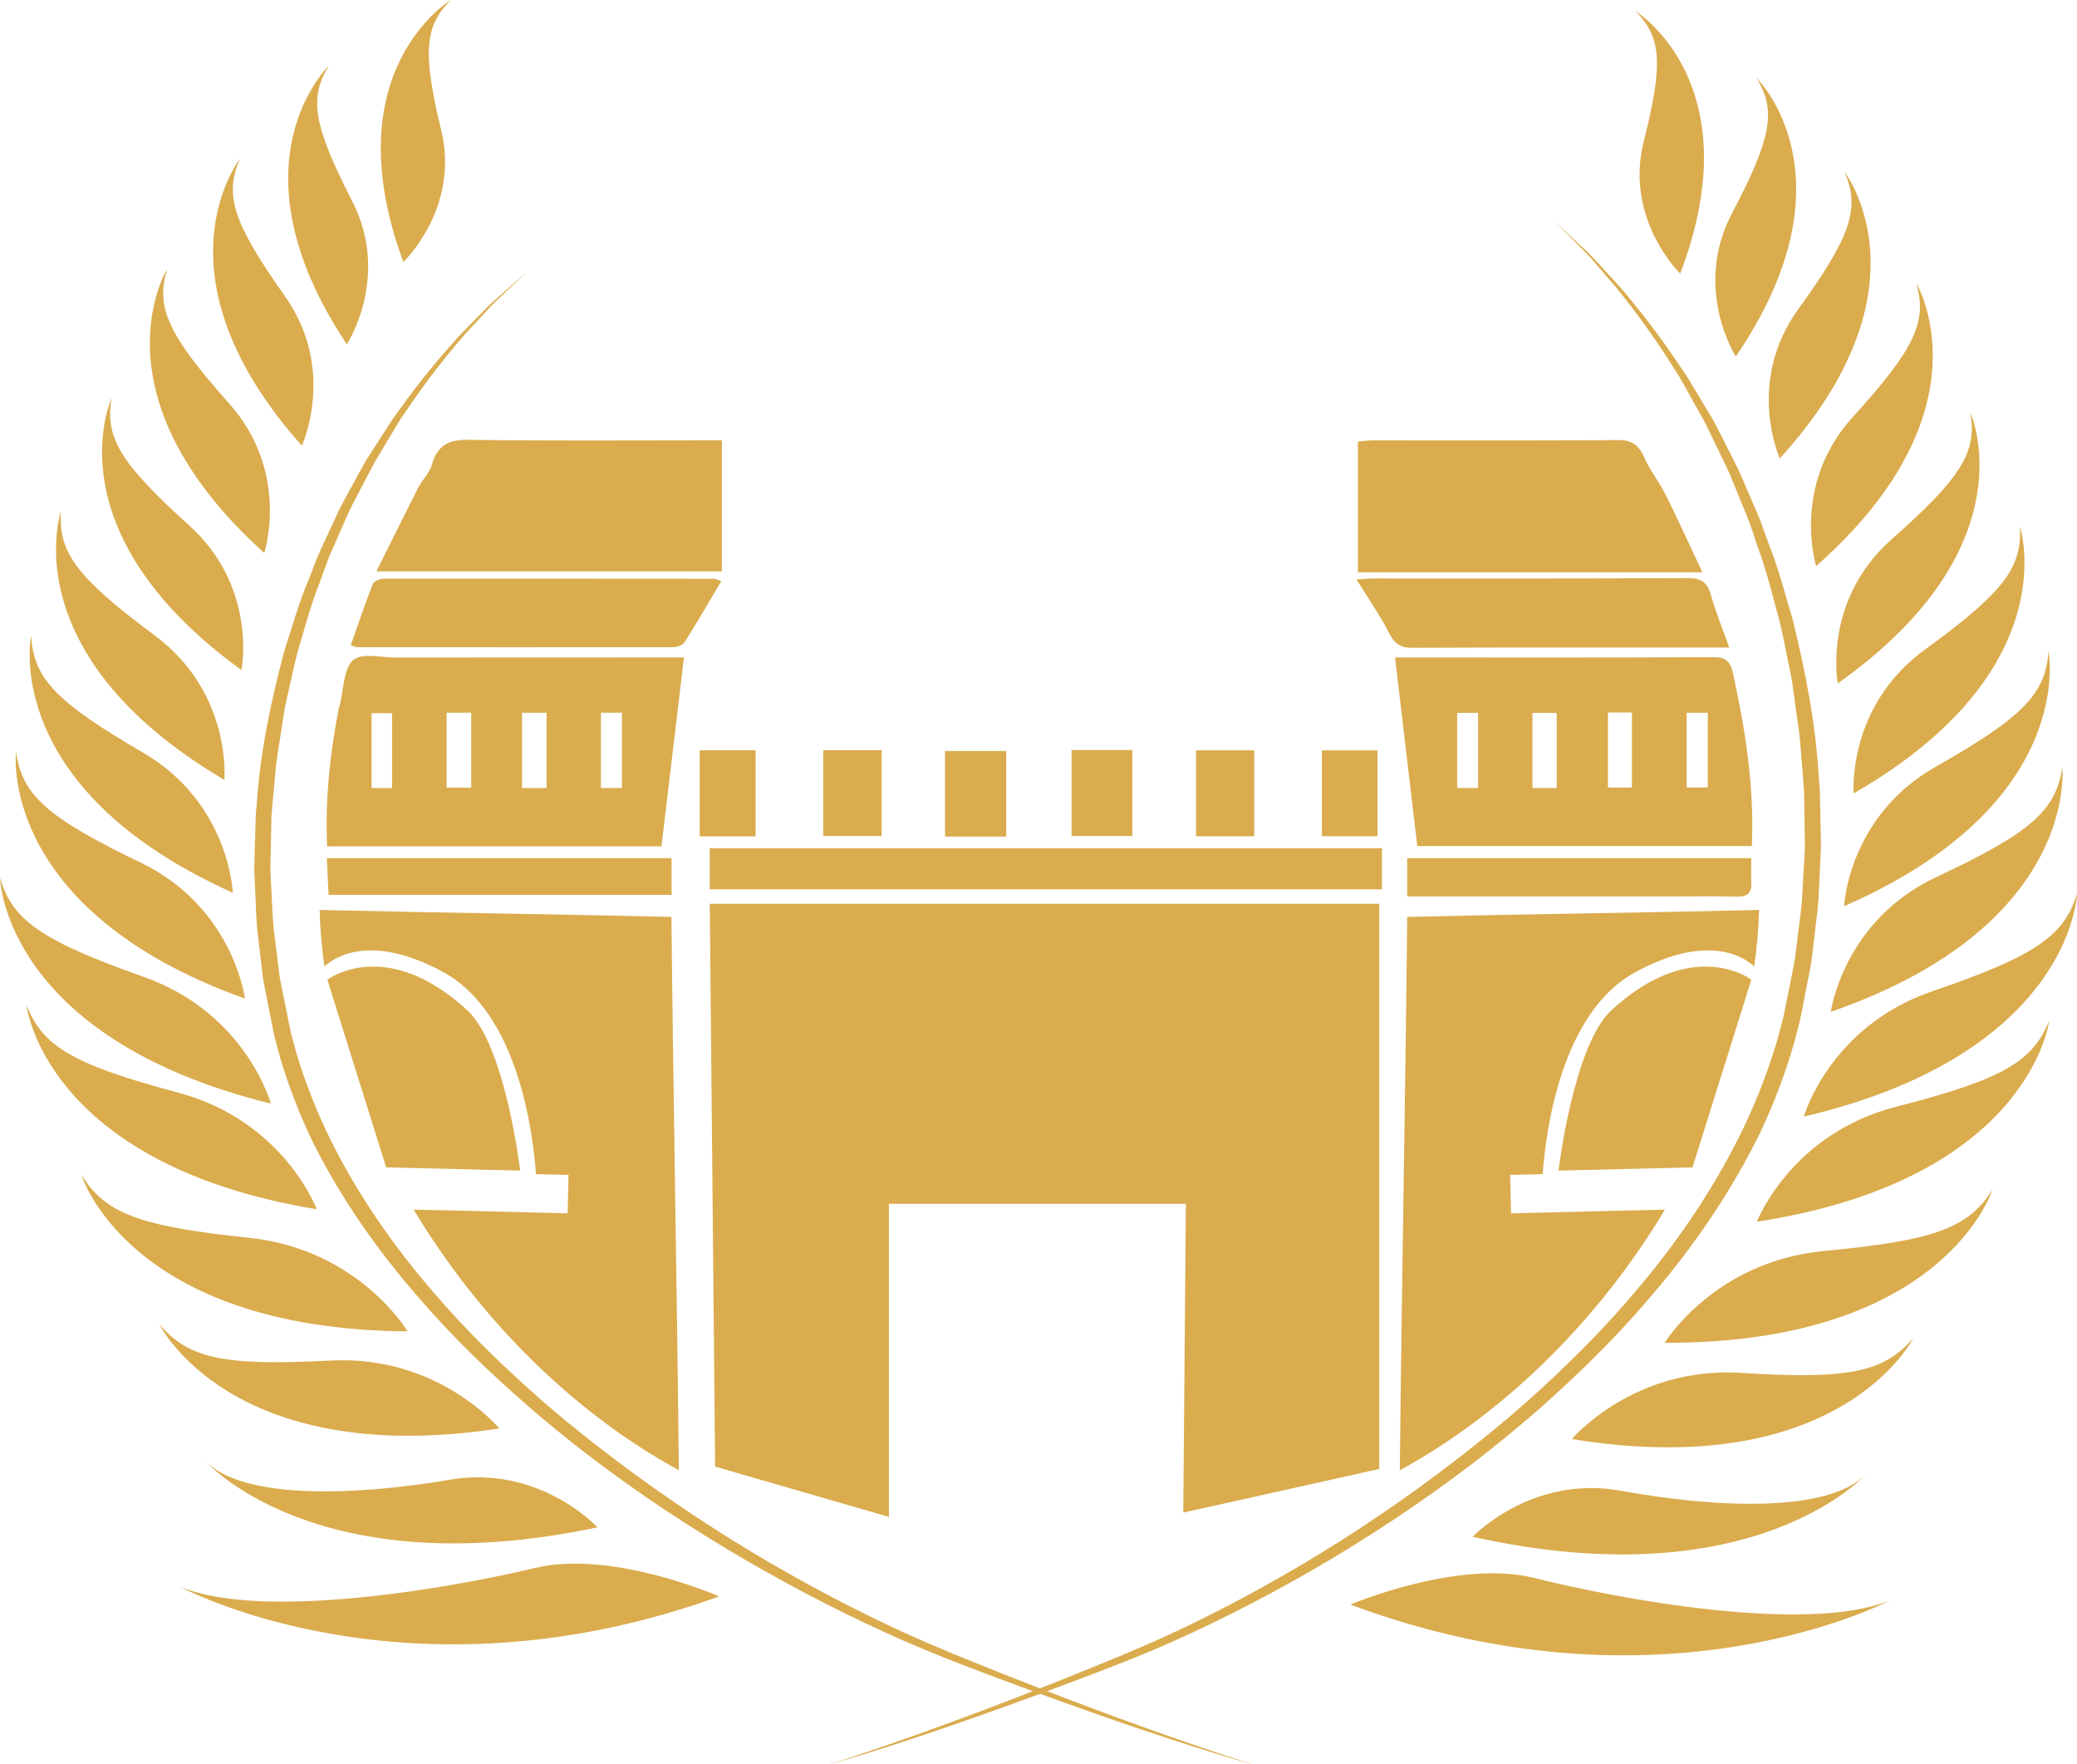 <?xml version="1.0" encoding="UTF-8"?>
<svg xmlns="http://www.w3.org/2000/svg" id="Camada_2" viewBox="0 0 400.84 340.45">
  <defs>
    <style>.cls-1{fill:#daac4e;}</style>
  </defs>
  <g id="Camada_1-2">
    <path class="cls-1" d="m241.27,340.31s-7.2-2.24-19.5-6.64c-6.15-2.2-13.57-4.94-21.99-8.22-4.21-1.63-8.67-3.41-13.35-5.31-4.67-1.9-9.54-3.94-14.45-6.27-9.86-4.63-20.1-10.16-30.35-16.49-10.23-6.36-20.46-13.54-30.27-21.45-4.92-3.95-9.66-8.13-14.24-12.47-4.59-4.34-8.96-8.87-13.03-13.59-8.21-9.4-15.16-19.54-20.37-30.07-2.57-5.27-4.71-10.64-6.36-16.05l-1.12-4.07c-.31-1.3-.57-2.73-.85-4.08-.28-1.37-.56-2.74-.83-4.11-.27-1.37-.6-2.74-.72-4.09-.34-2.71-.68-5.41-1.01-8.1-.29-2.69-.31-5.38-.48-8.05-.05-1.34-.17-2.67-.17-3.99.03-1.32.06-2.64.09-3.96s.06-2.63.08-3.93l.04-1.95.17-1.94c.24-2.58.47-5.14.7-7.67.29-2.53.77-5.01,1.12-7.49.19-1.23.38-2.46.57-3.68.27-1.21.54-2.41.81-3.61.56-2.39,1.01-4.76,1.63-7.08,1.38-4.6,2.54-9.12,4.24-13.38.82-2.13,1.47-4.27,2.39-6.29.9-2.03,1.77-4.03,2.64-5.98.8-1.97,1.84-3.83,2.79-5.66.96-1.83,1.89-3.62,2.8-5.37,1.02-1.71,2.02-3.37,2.99-4.99.98-1.61,1.86-3.21,2.94-4.68,3.98-5.98,7.98-11,11.48-15.02,1.82-1.98,3.45-3.75,4.87-5.28,1.46-1.51,2.85-2.72,3.91-3.74,2.15-2.02,3.3-3.1,3.3-3.1,0,0-1.2,1.05-3.45,3.01-1.1.99-2.56,2.17-4.1,3.65-1.48,1.51-3.19,3.24-5.1,5.19-3.66,3.97-7.86,8.92-12.08,14.85-1.14,1.45-2.08,3.04-3.13,4.64-1.03,1.61-2.1,3.26-3.19,4.96-1,1.73-1.95,3.53-2.96,5.36-.99,1.84-2.08,3.69-2.93,5.67-.91,1.96-1.84,3.95-2.79,5.99-.97,2.03-1.67,4.17-2.54,6.31-1.8,4.27-3.07,8.8-4.57,13.43-2.5,9.34-4.68,19.29-5.36,29.75l-.18,1.96-.06,1.98c-.04,1.32-.08,2.64-.11,3.97-.04,1.33-.08,2.66-.11,4-.01,1.34.1,2.69.14,4.04.15,2.7.16,5.42.43,8.15.32,2.74.65,5.49.97,8.26.12,1.39.44,2.75.7,4.12.27,1.37.54,2.74.81,4.11.28,1.39.5,2.71.84,4.16l1.11,4.15c1.64,5.53,3.78,11.01,6.38,16.4,5.39,10.72,12.54,21.01,20.93,30.51,4.15,4.77,8.62,9.35,13.3,13.73,4.67,4.38,9.49,8.59,14.49,12.57,9.93,8,20.46,15.11,30.9,21.41,10.48,6.28,20.9,11.74,30.94,16.3,10.04,4.61,19.73,8.05,28.24,11.23,8.54,3.13,16.05,5.75,22.28,7.84,12.46,4.17,19.77,6.2,19.77,6.2Z"></path>
    <path class="cls-1" d="m138.78,308.05s-20.65-9.07-35.55-5.48c-14.9,3.59-52.43,10.4-68.56,3.58,0,0,43.63,23.77,104.11,1.91Z"></path>
    <path class="cls-1" d="m115.31,294.71s-11.23-12.15-28.54-9.17c-17.31,2.97-39.97,4.12-47.31-3.78,0,0,21.18,24.54,75.85,12.96Z"></path>
    <path class="cls-1" d="m96.37,275.65s-11.73-14.19-32.51-13.11c-20.79,1.08-27.45-.39-33.12-7.01,0,0,13.68,28.03,65.63,20.12Z"></path>
    <path class="cls-1" d="m78.66,256.91s-9.39-15.84-30.63-18.06c-21.24-2.22-27.73-4.72-32.32-12.15,0,0,8.94,29.79,62.95,30.21Z"></path>
    <path class="cls-1" d="m61.12,233.34s-6.33-17.03-26.65-22.47c-20.33-5.44-26.21-8.9-29.36-16.91,0,0,3.39,30.7,56.01,39.39Z"></path>
    <path class="cls-1" d="m52.27,212.96s-4.75-17.45-24.53-24.45c-19.78-7.01-25.33-10.9-27.74-19.13,0,0,.58,30.82,52.27,43.58Z"></path>
    <path class="cls-1" d="m47.27,192.7s-2.18-17.62-20.19-26.28c-18.01-8.66-22.8-12.99-23.99-21.31,0,0-3.65,30.44,44.18,47.59Z"></path>
    <path class="cls-1" d="m44.93,172.28s-.59-17.31-17.39-27.09c-16.8-9.77-21.1-14.35-21.53-22.54,0,0-6.22,29.36,38.92,49.62Z"></path>
    <path class="cls-1" d="m43.3,150.49s1.55-16.74-13.48-27.9c-15.03-11.17-18.62-16.02-18.04-23.95,0,0-9.59,27.62,31.52,51.85Z"></path>
    <path class="cls-1" d="m46.6,129.3s3.19-15.93-10.13-27.95c-13.33-12.02-16.28-17-14.91-24.56,0,0-12.04,25.68,25.05,52.51Z"></path>
    <path class="cls-1" d="m51,106.72s5.09-15.53-6.78-28.86c-11.86-13.33-14.22-18.58-11.95-25.97,0,0-15.07,24.33,18.73,54.82Z"></path>
    <path class="cls-1" d="m58.25,86.01s6.79-14.65-3.26-28.85c-10.05-14.2-11.75-19.56-8.66-26.54,0,0-17.6,22.25,11.93,55.39Z"></path>
    <path class="cls-1" d="m66.94,66.44s8.53-13.02,1.01-27.67c-7.51-14.64-8.36-19.92-4.44-26.14,0,0-19.85,18.89,3.42,53.81Z"></path>
    <path class="cls-1" d="m77.85,50.56s10.94-10.4,7.3-25.45c-3.64-15.05-3.21-20.11,1.87-25.11,0,0-22.84,13.61-9.17,50.56Z"></path>
    <path class="cls-1" d="m160.15,340.45s7.13-2.23,19.32-6.63c6.1-2.2,13.45-4.95,21.8-8.24,4.18-1.64,8.6-3.43,13.23-5.34,4.63-1.91,9.46-3.96,14.33-6.32,9.78-4.67,19.94-10.29,30.12-16.73,10.16-6.47,20.32-13.8,30.08-21.89,4.89-4.04,9.61-8.32,14.16-12.78,4.57-4.45,8.93-9.11,12.98-13.96,8.18-9.66,15.12-20.12,20.36-31.01,2.58-5.45,4.74-11.01,6.4-16.61l1.14-4.22c.32-1.34.58-2.83.87-4.24.29-1.42.57-2.85.85-4.27.27-1.42.61-2.84.74-4.25.35-2.82.71-5.63,1.06-8.42.31-2.8.35-5.6.54-8.37.06-1.39.19-2.77.19-4.15-.02-1.38-.04-2.75-.06-4.12-.02-1.37-.04-2.73-.06-4.09l-.03-2.04-.15-2.02c-.22-2.69-.43-5.35-.64-7.99-.27-2.64-.73-5.23-1.05-7.81-.18-1.29-.36-2.57-.54-3.84-.26-1.26-.51-2.52-.77-3.77-.53-2.49-.96-4.97-1.56-7.39-1.33-4.81-2.45-9.53-4.09-13.98-.79-2.23-1.42-4.46-2.31-6.58-.87-2.13-1.72-4.21-2.56-6.26-.78-2.06-1.8-4.01-2.71-5.93-.93-1.92-1.84-3.8-2.73-5.63-1-1.79-1.97-3.54-2.92-5.24-.96-1.69-1.82-3.37-2.87-4.91-3.89-6.28-7.81-11.56-11.24-15.79-1.79-2.09-3.39-3.95-4.78-5.57-1.43-1.6-2.8-2.87-3.83-3.95-2.11-2.13-3.24-3.27-3.24-3.27,0,0,1.18,1.11,3.39,3.18,1.08,1.05,2.51,2.29,4.02,3.85,1.46,1.59,3.13,3.42,5.01,5.47,3.59,4.18,7.7,9.4,11.83,15.63,1.12,1.53,2.03,3.19,3.06,4.87,1.01,1.69,2.05,3.43,3.12,5.21.98,1.81,1.9,3.7,2.89,5.62.97,1.93,2.03,3.87,2.86,5.94.89,2.05,1.79,4.14,2.71,6.27.94,2.13,1.62,4.36,2.47,6.6,1.75,4.46,2.98,9.2,4.42,14.04,2.41,9.75,4.49,20.15,5.09,31.04l.17,2.04.04,2.06c.03,1.37.06,2.75.08,4.14.03,1.38.06,2.77.08,4.17,0,1.39-.11,2.8-.17,4.2-.17,2.81-.19,5.63-.49,8.48-.34,2.85-.68,5.71-1.02,8.58-.13,1.44-.45,2.85-.72,4.28-.27,1.42-.55,2.85-.83,4.27-.29,1.44-.52,2.82-.86,4.32l-1.13,4.31c-1.66,5.73-3.81,11.41-6.42,16.97-5.41,11.08-12.54,21.69-20.91,31.46-4.14,4.91-8.59,9.61-13.24,14.1-4.64,4.49-9.44,8.81-14.42,12.87-9.87,8.18-20.33,15.43-30.7,21.84-10.4,6.39-20.75,11.92-30.7,16.52-9.96,4.65-19.56,8.1-28,11.28-8.46,3.14-15.91,5.75-22.08,7.84-12.35,4.16-19.59,6.17-19.59,6.17Z"></path>
    <path class="cls-1" d="m260.61,309.63s20.75-8.85,35.6-5.11c14.86,3.75,52.32,10.96,68.52,4.3,0,0-43.88,23.31-104.12.81Z"></path>
    <path class="cls-1" d="m284.22,296.54s11.36-12.03,28.64-8.87c17.28,3.16,39.92,4.55,47.34-3.28,0,0-21.43,24.32-75.98,12.16Z"></path>
    <path class="cls-1" d="m303.36,277.68s11.87-14.06,32.65-12.76c20.77,1.3,27.45-.1,33.2-6.66,0,0-13.97,27.89-65.84,19.43Z"></path>
    <path class="cls-1" d="m321.26,259.13s9.56-15.74,30.82-17.74c21.26-2,27.78-4.43,32.44-11.81,0,0-9.26,29.69-63.26,29.54Z"></path>
    <path class="cls-1" d="m339.06,235.75s6.51-16.96,26.89-22.19c20.38-5.23,26.3-8.62,29.53-16.6,0,0-3.72,30.66-56.42,38.79Z"></path>
    <path class="cls-1" d="m348.12,215.47s4.94-17.39,24.79-24.19c19.85-6.8,25.44-10.64,27.94-18.84,0,0-.9,30.82-52.72,43.03Z"></path>
    <path class="cls-1" d="m353.33,195.25s2.37-17.6,20.46-26.06c18.1-8.47,22.94-12.75,24.21-21.06,0,0,3.33,30.48-44.67,47.12Z"></path>
    <path class="cls-1" d="m355.89,174.86s.77-17.31,17.67-26.9c16.91-9.59,21.25-14.12,21.77-22.31,0,0,5.91,29.42-39.44,49.21Z"></path>
    <path class="cls-1" d="m357.74,153.09s-1.37-16.75,13.78-27.76c15.15-11.01,18.79-15.82,18.29-23.76,0,0,9.3,27.72-32.06,51.52Z"></path>
    <path class="cls-1" d="m354.67,131.87s-3.02-15.96,10.43-27.84c13.45-11.88,16.46-16.82,15.17-24.4,0,0,11.76,25.8-25.6,52.24Z"></path>
    <path class="cls-1" d="m350.5,109.24s-4.92-15.58,7.08-28.78c12-13.2,14.42-18.43,12.22-25.84,0,0,14.82,24.49-19.3,54.62Z"></path>
    <path class="cls-1" d="m343.48,88.46s-6.64-14.72,3.57-28.81c10.2-14.09,11.96-19.43,8.94-26.45,0,0,17.36,22.43-12.51,55.27Z"></path>
    <path class="cls-1" d="m334.99,68.8s-8.39-13.11-.72-27.67c7.67-14.56,8.57-19.83,4.71-26.1,0,0,19.65,19.09-3.99,53.77Z"></path>
    <path class="cls-1" d="m324.26,52.8s-10.83-10.51-7.03-25.53c3.79-15.01,3.42-20.07-1.61-25.13,0,0,22.69,13.85,8.64,50.66Z"></path>
    <path class="cls-1" d="m271.58,176.92c-.36,35.53-1.07,71.2-1.43,106.8,20.89-11.44,38.79-29.65,51.17-50.31l-29.7.72-.18-7.41,6.28-.15c.62-8.5,3.59-31.23,17.92-39,14.13-7.66,21.1-2.76,22.91-1.07.52-3.66.83-7.3.93-10.91-22.82.55-45.02.79-67.91,1.34Z"></path>
    <path class="cls-1" d="m300.78,225.89s2.86-24.21,10.23-30.97c15.77-14.45,26.98-5.87,26.98-5.87l-11.35,36.21-25.86.63Z"></path>
    <path class="cls-1" d="m316.87,201.5c-.81-1.34-1.31-2.1-1.31-2.1.36.77.82,1.46,1.31,2.1Z"></path>
    <path class="cls-1" d="m269.23,126.87c1.8,0,2.87,0,3.95,0,19.14,0,38.28.04,57.42-.06,2.4-.01,3.35.71,3.9,3.28,2.33,10.83,4.08,21.71,3.59,33.17h-64.57c-1.42-12.01-2.82-23.91-4.29-36.39Zm31.2,25.19v-14.49h-4.68v14.49h4.68Zm9.89-14.57v14.48h4.63v-14.48h-4.63Zm-25.06,14.57v-14.5h-4.04v14.5h4.04Zm44.33-14.52h-4.08v14.42h4.08v-14.42Z"></path>
    <path class="cls-1" d="m132,126.86c-1.48,12.41-2.9,24.32-4.34,36.46H63.13c-.4-9.08.55-17.84,2.23-26.54.04-.23.14-.44.2-.67.77-3,.72-7.06,2.56-8.7,1.7-1.52,5.43-.52,8.26-.53,17.09-.02,34.18-.02,51.27-.02,1.19,0,2.38,0,4.35,0Zm-26.52,25.21v-14.53h-4.73v14.53h4.73Zm14.55-.01v-14.53h-4.06v14.53h4.06Zm-33.84-.07h4.75v-14.46h-4.75v14.46Zm-10.52-14.37h-3.96v14.45h3.96v-14.45Z"></path>
    <path class="cls-1" d="m139.32,84.97v25.29h-66.68c2.8-5.62,5.4-10.91,8.07-16.15.78-1.53,2.17-2.8,2.63-4.41,1.12-3.96,3.41-4.88,7.1-4.83,15.2.22,30.41.1,45.61.1.97,0,1.93,0,3.27,0Z"></path>
    <path class="cls-1" d="m328.54,110.44h-66.48v-25.24c.91-.07,1.94-.22,2.98-.22,15.77-.01,31.55.06,47.32-.06,2.6-.02,3.93,1,5,3.43,1.1,2.5,2.88,4.66,4.1,7.12,2.35,4.71,4.52,9.52,7.08,14.97Z"></path>
    <path class="cls-1" d="m139.21,112.13c-2.47,4.16-4.69,8.02-7.07,11.76-.38.6-1.45.99-2.19.99-20.35.04-40.7.01-61.05,0-.21,0-.41-.13-1.2-.38,1.4-3.97,2.72-7.95,4.25-11.83.23-.58,1.43-1.01,2.18-1.01,21.23-.03,42.45,0,63.68.03.29,0,.59.18,1.41.46Z"></path>
    <path class="cls-1" d="m261.77,111.8c1.7-.09,2.76-.18,3.81-.18,20.04,0,40.09.04,60.13-.07,2.47-.01,3.77.67,4.49,3.28.89,3.22,2.18,6.31,3.53,10.12-1.78,0-3.03,0-4.27,0-18.95,0-37.9-.03-56.84.06-2.23.01-3.47-.7-4.56-2.87-1.73-3.44-3.97-6.6-6.28-10.34Z"></path>
    <path class="cls-1" d="m129.61,165.59v7.09H63.41c-.11-2.31-.22-4.58-.34-7.09h66.53Z"></path>
    <path class="cls-1" d="m271.58,172.98v-7.39h66.4c0,1.54-.06,3.12.01,4.69.1,2.17-.88,2.8-2.8,2.74-3.94-.11-7.88-.04-11.82-.04-15.87,0-31.75,0-47.62,0-1.29,0-2.58,0-4.17,0Z"></path>
    <path class="cls-1" d="m206.8,144.73h11.73v16.59h-11.73v-16.59Z"></path>
    <path class="cls-1" d="m194.19,161.43h-11.81v-16.51h11.81v16.51Z"></path>
    <path class="cls-1" d="m242.05,144.79v16.58h-11.23v-16.58h11.23Z"></path>
    <path class="cls-1" d="m158.88,144.75h11.27v16.56h-11.27v-16.56Z"></path>
    <path class="cls-1" d="m265.84,144.8v16.56h-10.73v-16.56h10.73Z"></path>
    <path class="cls-1" d="m135.04,161.39v-16.62h10.78v16.62h-10.78Z"></path>
    <polygon class="cls-1" points="138.01 283.01 136.98 174.4 266.18 174.4 266.18 283.46 228.36 291.88 228.86 232.29 171.55 232.29 171.55 292.71 138.01 283.01"></polygon>
    <rect class="cls-1" x="136.98" y="163.67" width="129.72" height="7.94"></rect>
    <path class="cls-1" d="m129.58,176.92c.36,35.53,1.07,71.2,1.43,106.8-20.89-11.44-38.79-29.65-51.17-50.31l29.7.72.18-7.41-6.28-.15c-.62-8.5-3.59-31.23-17.92-39-14.13-7.66-21.1-2.76-22.91-1.07-.52-3.66-.83-7.3-.93-10.91,22.82.55,45.02.79,67.91,1.34Z"></path>
    <path class="cls-1" d="m100.39,225.89s-2.86-24.21-10.23-30.97c-15.77-14.45-26.98-5.87-26.98-5.87l11.35,36.21,25.86.63Z"></path>
  </g>
</svg>
